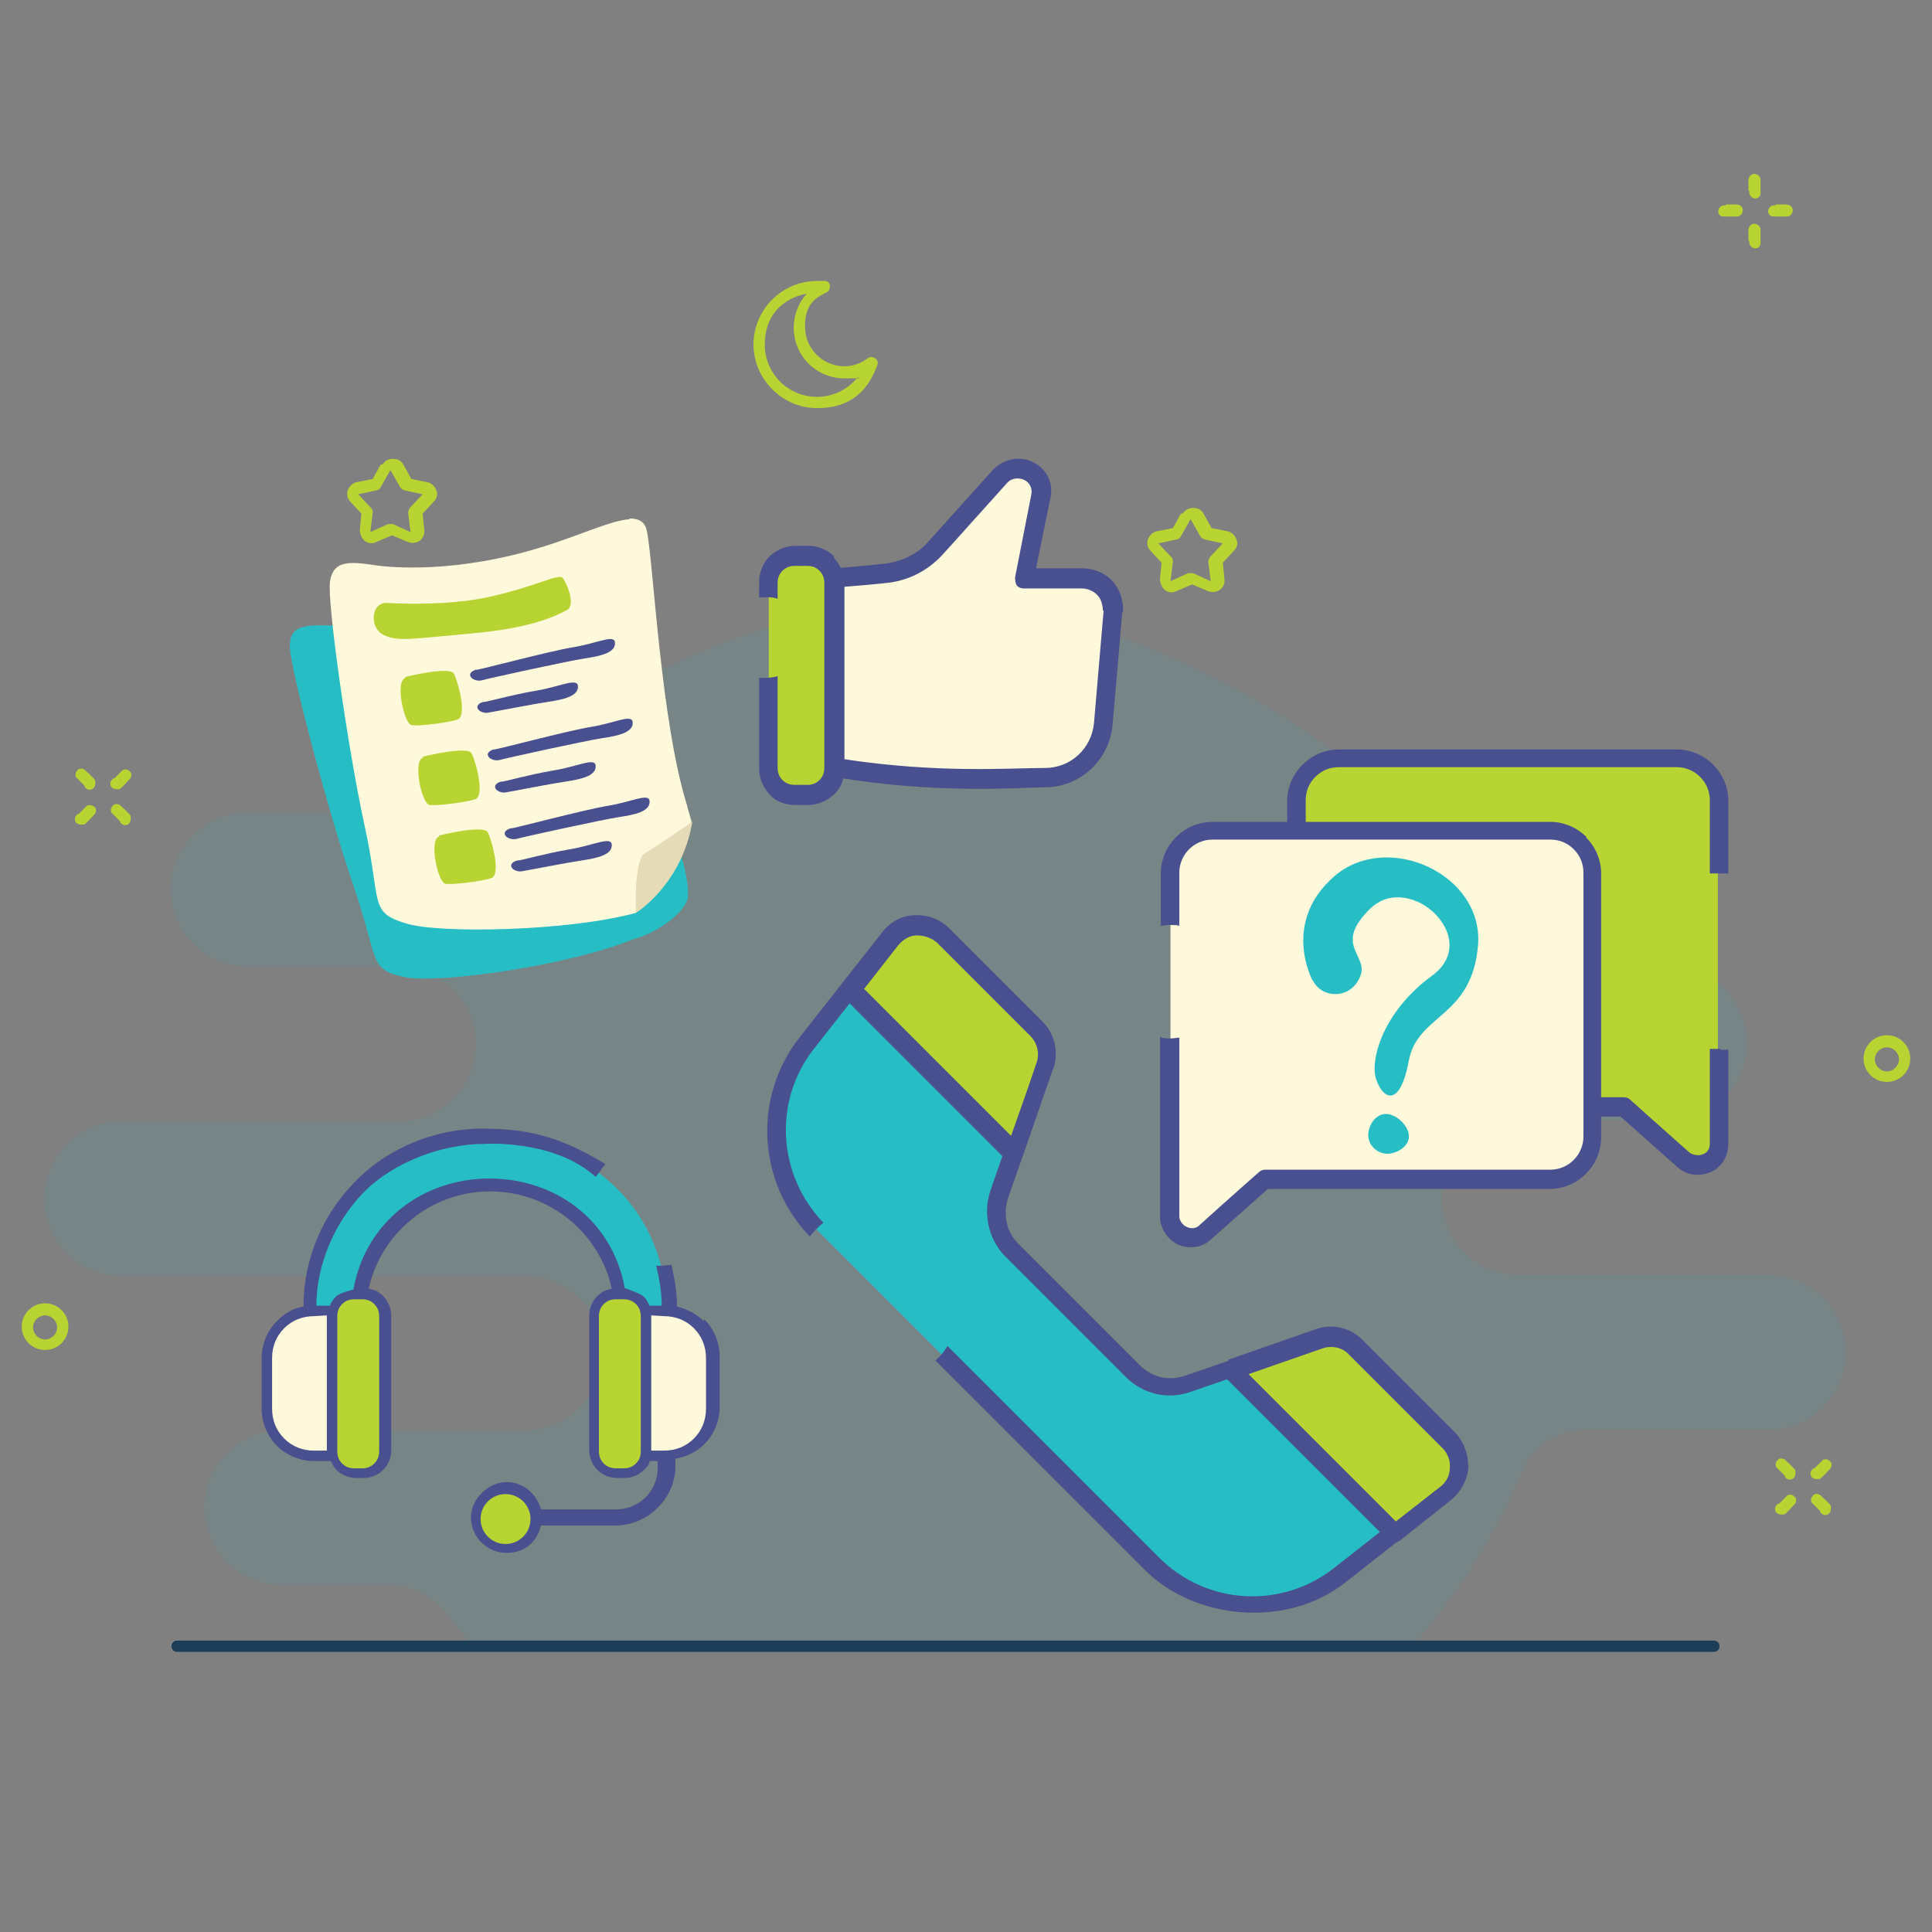 <?xml version="1.0" encoding="UTF-8"?>
<svg id="Layer_1_copy" xmlns="http://www.w3.org/2000/svg" version="1.1" viewBox="0 0 240 240">
  <rect x="0" y="0" width="240" height="240" fill="#808080" stroke="none"/>
  <!-- Generator: Adobe Illustrator 29.4.0, SVG Export Plug-In . SVG Version: 2.1.0 Build 152)  -->
  <defs>
    <style>
      .st0, .st1, .st2, .st3, .st4, .st5 {
        fill-rule: evenodd;
      }

      .st0, .st6 {
        fill: #27bdc4;
      }

      .st7, .st4 {
        fill: #49508f;
      }

      .st8, .st3 {
        fill: #fff9dc;
      }

      .st1 {
        fill: #1c3d57;
      }

      .st9 {
        fill: #e5dcb7;
      }

      .st2, .st10 {
        fill: #b8d432;
      }

      .st11 {
        opacity: .1;
      }

      .st5 {
        fill: #28bcc3;
      }
    </style>
  </defs>
  <g>
    <g class="st11">
      <path class="st5" d="M58.7,204.4c-1.1-1.3-2.2-2.6-3.3-4-1.7-2.2-4.3-3.5-7-3.5-5.3,0-13.4,0-13.4,0-5.3,0-9.6-4.3-9.6-9.6h0c0-5.3,4.3-9.6,9.6-9.6h30.2c5.3,0,9.6-4.3,9.6-9.6h0c0-5.3-4.3-9.6-9.6-9.6H15.1c-5.3,0-9.6-4.3-9.6-9.6h0c0-5.3,4.3-9.6,9.6-9.6h34.4c5.3,0,9.6-4.3,9.6-9.6h0c0-5.3-4.3-9.6-9.6-9.6h-18.7c-5.3,0-9.6-4.3-9.6-9.6h0c0-5.3,4.3-9.6,9.6-9.6h24.6c2.4,0,4.7-1,6.3-2.7,14.1-14.4,33.8-23.3,55.5-23.3s55.1,16.4,68.3,40.5c1.5,2.8,4.5,4.6,7.7,4.6,5.8,0,14.2,0,14.2,0,5.3,0,9.6,4.3,9.6,9.6h0c0,5.3-4.3,9.6-9.6,9.6h-18.7c-5.3,0-9.6,4.3-9.6,9.6h0c0,5.3,4.3,9.6,9.6,9.6h31c5.3,0,9.6,4.3,9.6,9.6h0c0,5.3-4.3,9.6-9.6,9.6h-22.6c-3.6,0-6.8,2.1-8.1,5.4-3.3,7.8-7.8,14.9-13.3,21.2H58.7Z"/>
    </g>
    <path class="st10" d="M217.3,23.7c0,.2,0,.5.2.7.3.3.6.3.8.2.1,0,.4-.2.4-.6,0-.2,0-1.7,0-1.7,0-.4-.4-.7-.8-.7-.4,0-.7.4-.7.8v1.3s0,0,0,0ZM217.9,23.2c.2,0,.5,0,.7.2-.2-.2-.5-.3-.7-.2ZM220.6,25.5c-.2,0-.5,0-.7.2-.3.3-.3.6-.2.8,0,.1.2.4.6.4.2,0,1.7,0,1.7,0,.4,0,.7-.4.7-.8,0-.4-.4-.7-.8-.7h-1.3ZM221.1,26.1c0,.2,0,.5-.2.7.2-.2.3-.5.2-.7ZM217.3,29.9c0,.2,0,.5.2.7.3.3.6.3.8.2.1,0,.4-.2.4-.6,0-.2,0-1.7,0-1.7,0-.4-.4-.7-.8-.7-.4,0-.7.4-.7.8v1.3ZM217.9,29.4c.2,0,.5,0,.7.2-.2-.2-.5-.3-.7-.2ZM214.4,25.5c-.2,0-.5,0-.7.2-.3.3-.3.6-.2.8,0,.1.2.4.6.4.2,0,1.7,0,1.7,0,.4,0,.7-.4.7-.8,0-.4-.4-.7-.8-.7h-1.3ZM214.9,26.1c0,.2,0,.5-.2.7.2-.2.3-.5.2-.7Z"/>
    <path class="st10" d="M221.7,183.4c.1.2.4.4.6.4.4,0,.6-.2.7-.5,0-.1.1-.4,0-.7-.1-.2-1.2-1.2-1.2-1.2-.3-.3-.8-.3-1,0-.3.3-.3.8,0,1l.9.9h0ZM221.7,182.7c.1-.2.4-.3.6-.3-.3,0-.5.2-.6.3ZM225.3,182.4c-.2.1-.4.4-.4.6,0,.4.2.6.5.7.1,0,.4.1.7,0,.2-.1,1.2-1.2,1.2-1.2.3-.3.3-.8,0-1-.3-.3-.8-.3-1,0l-.9.9h0ZM226.1,182.4c.2.1.3.4.3.6,0-.3-.2-.5-.3-.6ZM226.1,187.8c.1.2.4.4.6.4.4,0,.6-.2.7-.5,0-.1.1-.4,0-.7-.1-.2-1.2-1.2-1.2-1.2-.3-.3-.8-.3-1,0-.3.3-.3.8,0,1l.9.9h0ZM226.1,187.1c.1-.2.4-.3.6-.3-.3,0-.5.2-.6.3ZM220.9,186.8c-.2.1-.4.4-.4.6,0,.4.2.6.5.7.1,0,.4.1.7,0,.2-.1,1.2-1.2,1.2-1.2.3-.3.3-.8,0-1-.3-.3-.8-.3-1,0l-.9.9h0ZM221.7,186.8c.2.1.3.4.3.6,0-.3-.2-.5-.3-.6Z"/>
    <path class="st10" d="M10.5,97.7c.1.2.4.4.6.4.4,0,.6-.2.7-.5,0-.1.1-.4,0-.7-.1-.2-1.2-1.2-1.2-1.2-.3-.3-.8-.3-1,0-.3.3-.3.8,0,1l.9.9ZM10.5,97c.1-.2.4-.3.6-.3-.3,0-.5.2-.6.3ZM14.1,96.7c-.2.1-.4.4-.4.6,0,.4.2.6.5.7.1,0,.4.1.7,0,.2-.1,1.2-1.2,1.2-1.2.3-.3.3-.8,0-1-.3-.3-.8-.3-1,0l-.9.9h0ZM14.8,96.7c.2.1.3.4.3.6,0-.3-.2-.5-.3-.6ZM14.9,102.1c.1.2.4.4.6.4.4,0,.6-.2.7-.5,0-.1.1-.4,0-.7-.1-.2-1.2-1.2-1.2-1.2-.3-.3-.8-.3-1,0-.3.3-.3.8,0,1l.9.9ZM14.9,101.4c.1-.2.4-.3.6-.3-.3,0-.5.2-.6.3ZM9.7,101.1c-.2.1-.4.4-.4.6,0,.4.2.6.5.7.1,0,.4.1.7,0,.2-.1,1.2-1.2,1.2-1.2.3-.3.3-.8,0-1s-.8-.3-1,0l-.9.9ZM10.4,101.1c.2.1.3.4.3.6,0-.3-.2-.5-.3-.6Z"/>
    <path class="st2" d="M146.7,63.8l-1,1.8-2,.4c-.5.1-.9.5-1.1,1s0,1.1.3,1.4l1.4,1.5-.2,2c0,.5.2,1,.6,1.4.4.3,1,.4,1.5.1l1.9-.8,1.9.8c.5.2,1,.2,1.5-.1.4-.3.7-.8.6-1.4l-.2-2,1.4-1.5c.4-.4.5-.9.3-1.4-.2-.5-.6-.9-1.1-1l-2-.4-1-1.8c-.3-.5-.7-.7-1.3-.7s-1,.3-1.3.7ZM147.9,64.5l1.2,2.1c.1.2.3.3.5.4l2.3.5-1.6,1.7c-.1.2-.2.4-.2.6l.3,2.4-2.2-1c-.2,0-.4,0-.6,0l-2.2,1,.3-2.4c0-.2,0-.4-.2-.6l-1.6-1.7,2.3-.5c.2,0,.4-.2.5-.4l1.2-2.1h0Z"/>
    <path class="st2" d="M47.3,57.7l-1,1.8-2,.4c-.5.1-.9.5-1.1,1-.2.5,0,1.1.3,1.4l1.4,1.5-.2,2c0,.5.2,1,.6,1.4.4.3,1,.4,1.5.1l1.9-.8,1.9.8c.5.2,1,.2,1.5-.1.4-.3.7-.8.6-1.4l-.2-2,1.4-1.5c.4-.4.5-.9.3-1.4-.2-.5-.6-.9-1.1-1l-2-.4-1-1.8c-.3-.5-.7-.7-1.3-.7s-1,.3-1.3.7ZM48.5,58.4l1.2,2.1c.1.2.3.3.5.4l2.3.5-1.6,1.7c-.1.2-.2.4-.2.6l.3,2.4-2.2-1c-.2,0-.4,0-.6,0l-2.2,1,.3-2.4c0-.2,0-.4-.2-.6l-1.6-1.7,2.3-.5c.2,0,.4-.2.5-.4l1.2-2.1h0Z"/>
    <path class="st2" d="M102.7,36.3c.3-.1.4-.5.4-.8,0-.3-.3-.6-.6-.6-.3,0-.6,0-1,0-4.4,0-7.9,3.6-7.9,7.9s3.6,7.9,7.9,7.9,6.4-2.3,7.5-5.4c.1-.3,0-.6-.3-.8-.3-.2-.6-.2-.9,0-.8.6-1.8,1-2.9,1-2.7,0-4.9-2.2-4.9-4.9s1.1-3.5,2.7-4.3h0ZM100.2,36.5c-1,1.1-1.6,2.6-1.6,4.2,0,3.5,2.8,6.3,6.3,6.3s1.1,0,1.7-.2c-1.2,1.5-3,2.5-5.1,2.5-3.6,0-6.5-2.9-6.5-6.5s2.2-5.7,5.1-6.3h0Z"/>
    <path class="st2" d="M234.4,128.6c-1.6,0-2.9,1.3-2.9,2.9s1.3,2.9,2.9,2.9,2.9-1.3,2.9-2.9-1.3-2.9-2.9-2.9ZM234.4,130.1c.8,0,1.5.7,1.5,1.5s-.7,1.5-1.5,1.5-1.5-.7-1.5-1.5.7-1.5,1.5-1.5Z"/>
    <path class="st2" d="M5.6,161.9c-1.6,0-2.9,1.3-2.9,2.9s1.3,2.9,2.9,2.9,2.9-1.3,2.9-2.9-1.3-2.9-2.9-2.9ZM5.6,163.4c.8,0,1.5.7,1.5,1.5s-.7,1.5-1.5,1.5-1.5-.7-1.5-1.5.7-1.5,1.5-1.5Z"/>
    <path class="st1" d="M22,205.2h190.9c.4,0,.7-.3.7-.7s-.3-.7-.7-.7H22c-.4,0-.7.3-.7.7s.3.7.7.7Z"/>
  </g>
  <g>
    <path class="st2" d="M213.5,99.4c0-2.9-2.3-5.2-5.2-5.2h-42c-1.4,0-2.7.6-3.7,1.5s-1.5,2.3-1.5,3.7v32.8c0,2.9,2.3,5.2,5.2,5.2h35.4s4.1,3.6,7.4,6.6c.8.7,1.9.9,2.8.4.9-.4,1.5-1.4,1.5-2.4v-42.7h0Z"/>
    <path class="st4" d="M213.7,130.3c-.5,0-.9,0-1.3,0v11.8c0,.6-.3,1.1-.9,1.3-.5.2-1.1.1-1.6-.2-3.4-3-7.4-6.6-7.4-6.6-.2-.2-.5-.3-.8-.3h-35.4c-2.2,0-4.1-1.8-4.1-4.1v-32.8c0-1.1.4-2.1,1.2-2.9.8-.8,1.8-1.2,2.9-1.2h42c2.2,0,4.1,1.8,4.1,4.1v9.1c.4,0,.9,0,1.3,0s.7,0,1,0v-9c0-3.5-2.9-6.4-6.4-6.4h-42c-1.7,0-3.3.7-4.5,1.9-1.2,1.2-1.9,2.8-1.9,4.5v32.8c0,3.5,2.9,6.4,6.4,6.4h35l7.1,6.3c1.1,1,2.7,1.2,4.1.6,1.4-.6,2.2-2,2.2-3.5v-11.7c-.3,0-.7,0-1,0Z"/>
    <path class="st3" d="M145.3,108.5c0-2.9,2.3-5.2,5.2-5.2h42c1.4,0,2.7.6,3.7,1.5,1,1,1.5,2.3,1.5,3.7v32.8c0,2.9-2.3,5.2-5.2,5.2h-35.4s-4.1,3.6-7.4,6.6c-.8.7-1.9.9-2.8.4-.9-.4-1.5-1.4-1.5-2.4v-42.7h0Z"/>
    <path class="st4" d="M197.1,104c-1.2-1.2-2.8-1.9-4.5-1.9h-42c-3.5,0-6.4,2.9-6.4,6.4h0v6.5c.3,0,.7-.1,1.1-.1s.8,0,1.2.1v-6.6c0-2.2,1.8-4.1,4.1-4.1h42c1.1,0,2.1.4,2.9,1.2s1.2,1.8,1.2,2.9v32.8c0,2.2-1.8,4.1-4.1,4.1h-35.4c-.3,0-.6.1-.8.3,0,0-4.1,3.6-7.4,6.6-.4.4-1,.5-1.6.2-.5-.2-.9-.8-.9-1.3v-22.2c-.3,0-.7.1-1.1.1s-.9,0-1.3-.2v22.3c0,1.5.9,2.8,2.2,3.5,1.4.6,3,.4,4.1-.6l7.1-6.3h35c3.5,0,6.4-2.9,6.4-6.4v-32.8c0-1.7-.7-3.3-1.9-4.5Z"/>
  </g>
  <g>
    <path class="st0" d="M129.7,132.7c.7-1.6.3-3.5-.9-4.8-2.8-2.8-8.1-8.1-11.6-11.6-.9-.9-2.1-1.3-3.4-1.3-1.2,0-2.4.7-3.2,1.7-2.6,3.4-6.6,8.4-10.3,13.1-5.5,7-4.9,17,1.4,23.2,9.8,9.8,31.7,31.7,41.5,41.5,6.3,6.3,16.3,6.9,23.2,1.4,4.7-3.7,9.8-7.7,13.1-10.3,1-.8,1.6-1.9,1.7-3.2,0-1.2-.4-2.5-1.3-3.4-3.5-3.5-8.7-8.7-11.6-11.6-1.2-1.2-2.9-1.6-4.5-1-4.9,1.7-15.1,5.2-16.3,5.6-2.4.8-5,.2-6.8-1.6-2.2-2.2-12.9-12.9-15.1-15.1-1.8-1.8-2.4-4.4-1.6-6.8.4-1.1,3.8-11,5.5-16h0Z"/>
    <path class="st4" d="M180.8,178.2c-3.5-3.5-8.7-8.7-11.6-11.6-1.5-1.5-3.7-2-5.7-1.3l-16.3,5.6c-2,.7-4.1.2-5.6-1.3l-15.1-15.1c-1.5-1.5-1.9-3.6-1.3-5.6.4-1.1,3.8-10.9,5.5-15.9h0c.9-2.1.4-4.5-1.2-6.1-2.8-2.8-8.1-8.1-11.6-11.6-1.1-1.1-2.7-1.7-4.3-1.6-1.6,0-3.1.9-4,2.1l-10.3,13.1c-5.8,7.4-5.2,18,1.3,24.7.5-.6,1-1.2,1.7-1.7-5.7-5.9-6.3-15.1-1.2-21.6l10.3-13.1c.6-.7,1.4-1.2,2.3-1.2.9,0,1.8.3,2.5.9,3.5,3.5,8.8,8.8,11.6,11.6,0,0,0,0,0,0,.9.9,1.2,2.3.7,3.5,0,0,0,0,0,0-1.7,5-5.1,14.9-5.5,16-.9,2.8-.2,5.9,1.8,8,2.2,2.2,12.9,12.9,15.1,15.1,2.1,2.1,5.2,2.8,8,1.8l16.3-5.6c1.2-.4,2.5-.1,3.3.8l11.6,11.6c.6.6,1,1.5.9,2.5,0,.9-.5,1.8-1.2,2.3l-13.1,10.3c-6.5,5.1-15.8,4.6-21.7-1.3-6-6-16.7-16.7-26.3-26.3-.4.7-.9,1.3-1.5,1.8,9.5,9.5,20.1,20.1,26.1,26.1s17.4,7.3,24.8,1.5c4.7-3.7,9.8-7.7,13.1-10.3,1.2-1,2-2.5,2.1-4,0-1.6-.5-3.1-1.6-4.3Z"/>
    <path class="st2" d="M105.7,123l20.3,20.3c1.2-3.5,2.7-7.8,3.7-10.6.7-1.6.3-3.5-.9-4.8-2.8-2.8-8.1-8.1-11.6-11.6-.9-.9-2.1-1.3-3.4-1.3-1.2,0-2.4.7-3.2,1.7l-5,6.3h0Z"/>
    <path class="st4" d="M104.8,122.3c-.4.5-.3,1.1,0,1.6l20.3,20.3c.3.3.7.4,1.1.3.4,0,.7-.4.8-.8,1.2-3.4,2.7-7.8,3.7-10.6.9-2.1.4-4.5-1.2-6.1-2.8-2.8-8.1-8.1-11.6-11.6-1.1-1.1-2.7-1.7-4.3-1.6-1.6,0-3.1.9-4,2.1l-5,6.3h0ZM107.3,122.9l4.3-5.5c.6-.7,1.4-1.2,2.3-1.2.9,0,1.8.3,2.5.9,3.5,3.5,8.8,8.8,11.6,11.6h0c.9.9,1.2,2.3.7,3.5,0,0,0,0,0,0-.8,2.4-2,5.8-3.1,8.9,0,0-18.3-18.3-18.3-18.3h0Z"/>
    <path class="st2" d="M152.9,170.2l20.3,20.3,6.3-5c1-.8,1.6-1.9,1.7-3.2,0-1.2-.4-2.5-1.3-3.4-3.5-3.5-8.7-8.7-11.6-11.6-1.2-1.2-2.9-1.6-4.5-1l-10.9,3.8Z"/>
    <path class="st4" d="M152.6,169.1c-.4.1-.7.5-.8.8,0,.4,0,.8.3,1.1l20.3,20.3c.4.4,1.1.5,1.6,0l6.3-5c1.2-1,2-2.5,2.1-4,0-1.6-.5-3.1-1.6-4.3-3.5-3.5-8.7-8.7-11.6-11.6-1.5-1.5-3.7-2-5.7-1.3l-10.9,3.8h0ZM155.1,170.7l9.2-3.2c1.2-.4,2.5-.1,3.3.8l11.6,11.6c.6.6,1,1.5.9,2.5,0,.9-.5,1.8-1.2,2.3l-5.5,4.3-18.3-18.3h0Z"/>
  </g>
  <g>
    <path class="st3" d="M138.3,75.9c0-1.1-.3-2.1-1-2.9-.7-.8-1.7-1.2-2.8-1.2h-7.2s1-5.1,2-10.2c.3-1.3-.4-2.6-1.5-3.2-1.2-.6-2.6-.3-3.5.7-2.9,3.2-6,6.7-8.1,9-1.5,1.7-3.6,2.8-5.9,3-2.6.3-6.6.6-6.6.6v23.5c12.4,2.1,21.7,1.3,26.1,1.3,3.8,0,6.9-2.9,7.2-6.7.4-4.5.9-10.2,1.2-14Z"/>
    <path class="st4" d="M139.5,76c.1-1.4-.4-2.8-1.3-3.8-.9-1-2.3-1.6-3.7-1.6h-5.8l1.8-8.8c.4-1.8-.5-3.6-2.2-4.4-1.6-.8-3.6-.4-4.9.9-2.9,3.2-6,6.7-8.1,9-1.3,1.5-3.2,2.4-5.2,2.7-2.6.3-6.5.6-6.5.6-.6,0-1.1.6-1.1,1.2v23.5c0,.6.4,1.1,1,1.2,12.5,2.1,21.9,1.4,26.3,1.3,4.4,0,8-3.4,8.4-7.7.4-4.5.9-10.2,1.2-14h0ZM137.1,75.8l-1.2,14c-.3,3.2-2.9,5.6-6.1,5.6-4.3,0-13.2.7-25-1.1v-21.4c1.4-.1,3.7-.3,5.5-.5,2.6-.3,4.9-1.5,6.7-3.4,2.1-2.3,5.2-5.8,8.1-9,.5-.6,1.4-.7,2.1-.4.7.3,1.1,1.1.9,1.9l-2,10.2c0,.3,0,.7.2,1,.2.3.6.4.9.4h7.2c.7,0,1.4.3,1.9.8.5.5.7,1.3.7,2h0Z"/>
    <path class="st2" d="M103.7,72.3c0-.9-.3-1.7-1-2.3-.6-.6-1.5-1-2.3-1h-1.6c-.9,0-1.7.3-2.3,1s-1,1.5-1,2.3v23c0,.9.3,1.7,1,2.3.6.6,1.5,1,2.3,1h1.6c.9,0,1.7-.3,2.3-1,.6-.6,1-1.5,1-2.3v-23h0Z"/>
    <path class="st4" d="M103.6,69.1c-.8-.8-2-1.3-3.2-1.3h-1.6c-1.2,0-2.3.5-3.2,1.3-.8.8-1.3,2-1.3,3.2v1.9c.3,0,.6,0,1,0s.9,0,1.3.2v-2c0-.6.2-1.1.6-1.5.4-.4.9-.6,1.5-.6h1.6c.6,0,1.1.2,1.5.6.4.4.6.9.6,1.5v23c0,.6-.2,1.1-.6,1.5-.4.4-.9.6-1.5.6h-1.6c-.6,0-1.1-.2-1.5-.6s-.6-.9-.6-1.5v-11.4c-.4.1-.9.2-1.3.2s-.7,0-1,0v11.3c0,1.2.5,2.3,1.3,3.2s2,1.3,3.2,1.3h1.6c1.2,0,2.3-.5,3.2-1.3s1.3-2,1.3-3.2v-23c0-1.2-.5-2.3-1.3-3.2Z"/>
  </g>
  <g>
    <path class="st6" d="M72.1,68.2c-2.7.5-7.5,3.8-14.2,6.3-9.8,3.6-16.7,3.2-16.7,3.2-3.4-.1-5.2,0-5.2,2.6,0,2.5,4.7,20.4,7.9,29.7,3.2,9.3,1.8,10.5,6.5,11.4,4.1.8,20.1-1.4,28.2-4.7,2.4-.6,5.7-2.6,6.7-4.7.7-1.4-.8-6.7-2-9.4-4.4-10-7.6-28.7-8.9-32.9-.4-1.3-1.2-1.7-2.5-1.5Z"/>
    <path class="st8" d="M78.3,64.5c-2.8.1-7.9,2.9-14.8,4.5-10.1,2.4-17,1.2-17,1.2-3.3-.5-5.1-.5-5.5,2-.4,2.5,2.2,20.8,4.3,30.4,2.1,9.6.5,10.7,5.1,12.1,4,1.3,20.2,1,28.6-1.3.1-.1.2-.3.4-.4.4-.3.7-.7,1-1,.3-.3.6-.7.9-1,.3-.4.6-.7.8-1.1.3-.4.5-.7.7-1.1.5-.7.9-1.4,1.2-2.1.4-.7.7-1.3.9-2,.3-.6.5-1.2.7-1.7.1-.4.2-.7.3-1-.2-.7-.4-1.3-.6-2.1-3.2-10.4-4.1-29.4-4.9-33.7-.2-1.4-1-1.8-2.3-1.8h0Z"/>
    <path class="st9" d="M86.1,102s-4.6,3.2-6,4-1.1,7.4-1.1,7.4c0,0,5.7-3.5,7-11.3h0Z"/>
    <path class="st10" d="M48.1,74.9s7.2.5,12.9-.8c5.7-1.3,8.4-2.9,8.9-2.3.5.6,1.7,3.4.5,4s-4,2.2-11.9,2.9c-7.8.7-9,1-10.8.2-1.8-.8-1.7-4,.3-4h0Z"/>
    <path class="st10" d="M50.3,84.1s5.6-1.4,6.1-.4,1.7,5.3.4,5.7-4.6.8-5.6.7c-1,0-2.2-5.6-.8-5.9h0Z"/>
    <path class="st10" d="M52.5,94s5.6-1.4,6.1-.4c.5,1,1.7,5.3.4,5.7s-4.6.8-5.6.7c-1,0-2.2-5.6-.8-5.9h0Z"/>
    <path class="st10" d="M54.5,103.8s5.6-1.4,6.1-.4,1.7,5.3.4,5.7c-1.3.4-4.6.8-5.6.7-1,0-2.2-5.6-.8-5.9h0Z"/>
    <path class="st7" d="M59.2,83.2c.4,0,9-2.3,12-2.8,3.1-.5,5.2-1.7,5.2-.5,0,1.2-1.8,1.6-3.8,1.9s-11.6,2.4-12.7,2.7c-1.1.3-2.3-.8-.8-1.3h0ZM60.1,87.2c.4,0,3.5-.9,6.5-1.4s5.2-1.7,5.2-.5c0,1.2-1.8,1.6-3.8,1.9s-6,1.1-7.2,1.3c-1.1.3-2.3-.8-.8-1.3h0ZM61.4,93.1c.4,0,9-2.3,12-2.8,3.1-.5,5.2-1.7,5.2-.5,0,1.2-1.8,1.6-3.8,1.9-2,.3-11.6,2.4-12.7,2.7-1.1.3-2.3-.8-.8-1.3h0ZM62.3,97.1c.4,0,3.5-.9,6.5-1.4,3.1-.5,5.2-1.7,5.2-.5,0,1.2-1.8,1.6-3.8,1.9s-6,1.1-7.2,1.3c-1.1.3-2.3-.8-.8-1.3h0ZM63.5,102.9c.4,0,9-2.3,12-2.8,3.1-.5,5.2-1.7,5.2-.5,0,1.2-1.8,1.6-3.8,1.9s-11.6,2.4-12.7,2.7c-1.1.3-2.3-.8-.8-1.3h0ZM64.3,106.9c.4,0,3.5-.9,6.5-1.4s5.2-1.7,5.2-.5c0,1.2-1.8,1.6-3.8,1.9s-6,1.1-7.2,1.3c-1.1.3-2.3-.8-.8-1.3h0Z"/>
  </g>
  <path id="path1" class="st6" d="M163.1,121.9s-4-7.2,2.6-13c6.6-5.8,18.7-.3,17.9,8.6-.8,9-7.5,8.4-8.6,14.3-1.1,5.9-3.2,4.7-4,2.4-.9-2.2.6-8.4,6.9-13s-2.7-13-7.6-8.4c-4.8,4.6-.3,5.8-1.3,8.4-1.1,3-4.8,2.9-5.9.6h0ZM175,140.9c.2,1.3-1.1,2.2-2.3,2.4s-2.5-.7-2.7-1.9.6-2.8,1.9-3,2.9,1.2,3.1,2.5h0Z"/>
  <g>
    <path class="st0" d="M82.8,163.5v-1c0-5.5-2.2-10.9-6.1-14.8-3.9-3.9-9.3-6.1-14.8-6.1h-2.1c-5.5,0-10.9,2.2-14.8,6.1-3.9,3.9-6.1,9.3-6.1,14.8v1l5.5,1v-3.4c1-8.2,8.1-14.4,16.5-14.4h0c8.4,0,15.4,6.1,16.6,14.2v3.6c0,0,5.4-1,5.4-1h0Z"/>
    <path class="st4" d="M87.4,164.1c-.9-.9-2.1-1.5-3.3-1.8,0-1.8-.3-3.5-.7-5.2h0c-.5.1-1.6.2-1.9.1.4,1.6.7,3.3.7,5h-1.5c-.2-.4-.4-.8-.7-1.1-.4-.4-1.9-.9-2.4-1.1-1.5-8.4-8.6-13.6-16.8-13.6s-15.4,5.3-16.9,13.8c-.5.1-1.9.5-2.2.9-.3.3-.6.7-.7,1.1h-1.7c0-5.1,2.3-10.5,6-14.2,3.7-3.7,9.7-5.9,14.9-5.9,0,0,8.6-.6,13.8,4.1l1.2-1.6c-5.6-3.4-9.6-4.4-15.3-4.4s-11.6,2.3-15.7,6.5c-4.1,4.1-6.5,9.7-6.5,15.6-1.3.2-2.4.9-3.3,1.8-1.2,1.2-1.9,2.9-1.9,4.6v6.3c0,1.7.7,3.4,1.9,4.6,1.2,1.2,2.9,1.9,4.6,1.9h2.1c.2.4.4.8.7,1.1.6.6,1.5,1,2.4,1h1c.9,0,1.8-.4,2.4-1s1-1.5,1-2.4v-16.8c0-.9-.4-1.8-1-2.4s-1.1-.8-1.8-.9c1.5-6.9,7.7-12.1,15.1-12.1h0c7.4,0,13.6,5.2,15.1,12.1-.7.1-1.3.4-1.8.9-.6.6-1,1.5-1,2.4v16.8c0,.9.4,1.8,1,2.4s1.5,1,2.4,1h1c.9,0,1.8-.4,2.4-1s.6-.7.7-1.1h1v.8c0,1.4-.5,2.7-1.5,3.7-1,1-2.3,1.5-3.7,1.5h-9.3c-.5-1.9-2.2-3.4-4.3-3.4s-4.4,2-4.4,4.4,2,4.4,4.4,4.4,3.8-1.4,4.3-3.4h9.3c1.9,0,3.8-.8,5.2-2.2,1.4-1.4,2.2-3.2,2.2-5.2v-.9c1.3-.2,2.6-.8,3.6-1.8,1.2-1.2,1.9-2.9,1.9-4.6v-6.3c0-1.7-.7-3.4-1.9-4.6h0Z"/>
    <circle class="st10" cx="62.8" cy="188.7" r="3.1"/>
    <path class="st2" d="M79.6,163.5c0-.6-.2-1.1-.6-1.5s-.9-.6-1.5-.6h-1c-.6,0-1.1.2-1.5.6-.4.4-.6.9-.6,1.5v16.8c0,.6.2,1.1.6,1.5.4.4.9.6,1.5.6h1c.6,0,1.1-.2,1.5-.6s.6-.9.6-1.5c0,0,0-16.8,0-16.8Z"/>
    <path class="st2" d="M41.9,163.5c0-.6.2-1.1.6-1.5s.9-.6,1.5-.6h1c.6,0,1.1.2,1.5.6.4.4.6.9.6,1.5v16.8c0,.6-.2,1.1-.6,1.5-.4.4-.9.6-1.5.6h-1c-.6,0-1.1-.2-1.5-.6-.4-.4-.6-.9-.6-1.5,0,0,0-16.8,0-16.8Z"/>
    <path class="st3" d="M82.5,163.5c1.4,0,2.7.5,3.7,1.5,1,1,1.5,2.3,1.5,3.7v6.3c0,1.4-.5,2.7-1.5,3.7-1,1-2.3,1.5-3.7,1.5h-1.6v-16.8"/>
    <path class="st3" d="M39,163.5c-1.4,0-2.7.5-3.7,1.5-1,1-1.5,2.3-1.5,3.7v6.3c0,1.4.5,2.7,1.5,3.7,1,1,2.3,1.5,3.7,1.5h1.6v-16.8"/>
  </g>
</svg>